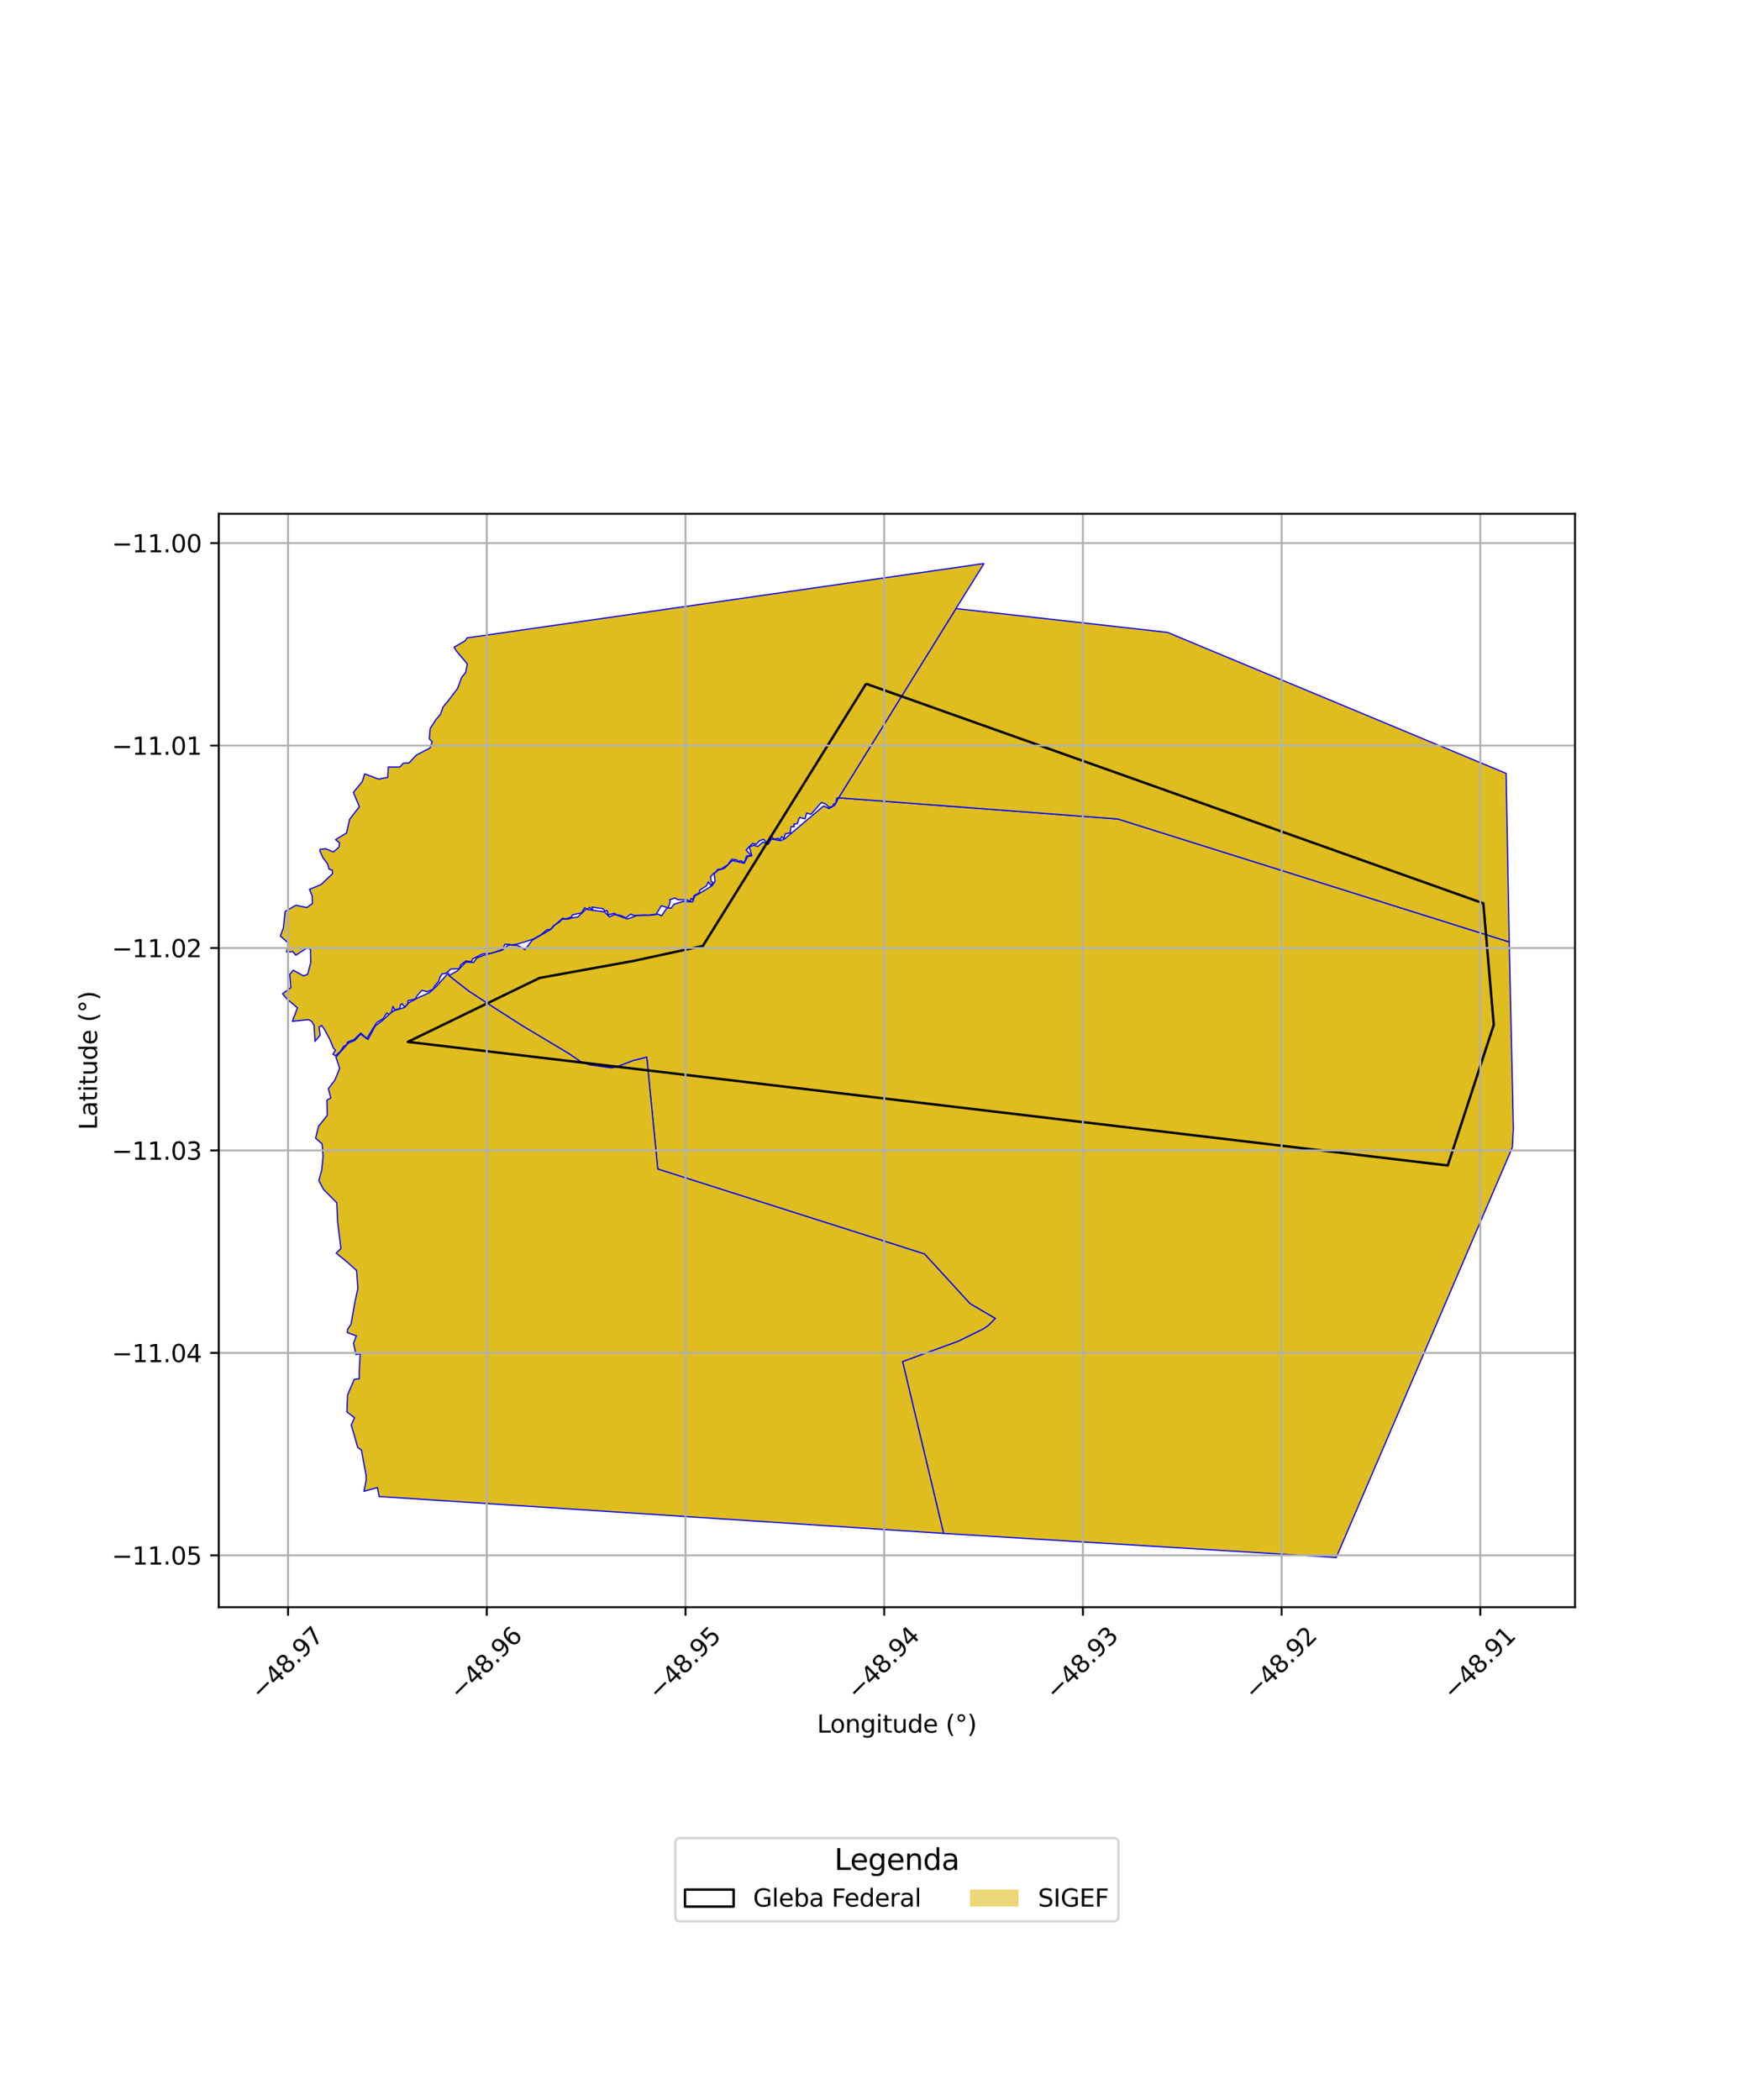 <?xml version="1.0" encoding="utf-8" standalone="no"?>
<!DOCTYPE svg PUBLIC "-//W3C//DTD SVG 1.1//EN"
  "http://www.w3.org/Graphics/SVG/1.1/DTD/svg11.dtd">
<svg xmlns:xlink="http://www.w3.org/1999/xlink" width="720pt" height="864pt" viewBox="0 0 720 864" xmlns="http://www.w3.org/2000/svg" version="1.1">
 <defs>
  <style type="text/css">*{stroke-linejoin: round; stroke-linecap: butt}</style>
 </defs>
 <g id="figure_1">
  <g id="patch_1">
   <path d="M 0 864 
L 720 864 
L 720 0 
L 0 0 
z
" style="fill: #ffffff"/>
  </g>
  <g id="axes_1">
   <g id="patch_2">
    <path d="M 90 661.25 
L 648 661.25 
L 648 211.39 
L 90 211.39 
z
" style="fill: #ffffff"/>
   </g>
   <g id="PatchCollection_1">
    <path d="M 345.027 328.241 
L 459.892 336.957 
L 620.938 387.549 
L 622.636 464.258 
L 622.223 471.986 
L 620.806 475.396 
L 549.762 640.802 
L 388.21 630.888 
L 371.344 560.182 
L 394.363 551.747 
L 404.598 546.698 
L 406.724 545.232 
L 409.462 542.441 
L 399.079 536.35 
L 380.378 515.932 
L 270.625 480.982 
L 266.097 434.977 
L 260.56 436.33 
L 254.337 438.727 
L 251.617 439.364 
L 242.569 438.107 
L 238.892 436.83 
L 234.321 433.656 
L 214.738 421.93 
L 202.361 414.006 
L 192.825 407.759 
L 184.693 401.41 
L 188.145 399.451 
L 191.737 395.786 
L 194.83 395.994 
L 196.195 394.139 
L 198.952 393.051 
L 206.487 390.994 
L 209.242 388.778 
L 212.896 388.947 
L 216.012 390.733 
L 218.989 386.802 
L 226.752 382.302 
L 228.166 380.662 
L 229.795 379.616 
L 231.393 378.158 
L 233.737 378.156 
L 235.379 377.617 
L 237.707 377.309 
L 241.059 374.093 
L 244.334 374.581 
L 248.71 375.146 
L 250.713 377.237 
L 253 376.236 
L 258.105 378.107 
L 262.002 376.698 
L 268.288 376.502 
L 270.679 376.108 
L 272.208 376.798 
L 274.456 373.492 
L 276.128 373.64 
L 277.318 372.025 
L 281.031 370.882 
L 284.932 371.074 
L 285.886 368.642 
L 287.932 367.481 
L 292.906 364.461 
L 294.191 362.624 
L 293.812 359.503 
L 295.386 358.085 
L 298.043 357.241 
L 301.336 354.036 
L 306.191 355.172 
L 307.604 352.437 
L 309.307 352.086 
L 308.296 348.444 
L 310.152 347.75 
L 311.785 348.273 
L 313.915 346.44 
L 316.006 347.405 
L 317.383 345.149 
L 321.127 345.899 
L 322.969 345.043 
L 338.873 331.571 
L 341.039 332.702 
L 343.476 331.298 
L 345.027 328.241 
" clip-path="url(#p681153e391)" style="fill: #e0bd1f; stroke: #0000ff; stroke-width: 0.5"/>
    <path d="M 184.559 400.235 
L 184.693 401.41 
L 192.825 407.759 
L 202.361 414.006 
L 214.738 421.93 
L 234.321 433.656 
L 238.892 436.83 
L 242.569 438.107 
L 251.617 439.364 
L 254.337 438.727 
L 260.56 436.33 
L 266.097 434.977 
L 270.625 480.982 
L 380.378 515.932 
L 399.079 536.35 
L 409.462 542.441 
L 406.724 545.232 
L 404.598 546.698 
L 394.363 551.747 
L 371.344 560.182 
L 388.21 630.888 
L 155.976 615.712 
L 155.295 612.024 
L 149.762 613.554 
L 150.678 608.797 
L 150.596 606.821 
L 148.666 596.548 
L 147.224 595.607 
L 144.516 586.31 
L 145.854 583.284 
L 142.711 580.88 
L 143.008 573.865 
L 145.745 567.517 
L 147.807 567.255 
L 147.837 563.644 
L 148.168 557.013 
L 146.431 557.293 
L 145.438 552.577 
L 146.64 549.639 
L 142.911 548.283 
L 143.013 546.897 
L 144.41 544.855 
L 145.965 536.026 
L 147.237 530.117 
L 146.701 522.699 
L 142.834 519.24 
L 138.301 515.55 
L 140.263 513.717 
L 138.893 502.616 
L 138.544 494.833 
L 133.134 489.387 
L 131.179 485.757 
L 132.41 481.1 
L 132.921 475.799 
L 132.557 470.656 
L 129.837 468.282 
L 131.077 463.34 
L 134.654 458.912 
L 134.522 452.642 
L 136.123 451.742 
L 135.094 447.92 
L 137.803 444.352 
L 139.756 439.521 
L 138.205 434.968 
L 139.516 433.42 
L 143.422 429.07 
L 146.065 427.985 
L 148.375 425.47 
L 151.377 427.703 
L 154.389 422.09 
L 157.261 419.961 
L 160.52 416.944 
L 162.005 415.889 
L 166.482 414.476 
L 168.317 412.486 
L 171.771 410.623 
L 176.717 408.395 
L 179.612 405.774 
L 184.559 400.235 
" clip-path="url(#p681153e391)" style="fill: #e0bd1f; stroke: #0000ff; stroke-width: 0.5"/>
    <path d="M 393.307 250.385 
L 480.333 260.183 
L 619.666 318.209 
L 620.938 387.549 
L 459.892 336.957 
L 345.027 328.241 
L 393.307 250.385 
" clip-path="url(#p681153e391)" style="fill: #e0bd1f; stroke: #0000ff; stroke-width: 0.5"/>
    <path d="M 404.859 231.838 
L 393.307 250.385 
L 345.027 328.241 
L 344.31 328.336 
L 343.837 330.379 
L 342.929 330.791 
L 342.563 331.772 
L 341.092 332.142 
L 339.804 330.86 
L 337.976 330.148 
L 336.286 332.04 
L 333.688 335.006 
L 331.887 334.502 
L 331.236 336.869 
L 328.917 336.355 
L 328.022 338.831 
L 326.616 339.064 
L 326.791 340.106 
L 325.426 340.143 
L 325.163 342.628 
L 323.108 343.065 
L 322.492 344.967 
L 321.579 344.189 
L 320.975 345.51 
L 320.128 344.95 
L 318.507 345.226 
L 317.36 344.268 
L 316.397 345.793 
L 315.513 346.882 
L 314.155 345.256 
L 312.389 345.985 
L 311.099 347.37 
L 309.57 347.049 
L 306.968 349.684 
L 308.946 351.924 
L 307.136 352.252 
L 306.252 354.952 
L 304.76 354.126 
L 303.729 354.455 
L 303.164 353.796 
L 301.034 353.504 
L 299.473 355.771 
L 297.732 356.843 
L 296.821 357.539 
L 295.211 357.706 
L 294.602 358.68 
L 293.687 359.235 
L 292.34 360.743 
L 292.631 362.717 
L 293.444 363.108 
L 292.456 364.281 
L 291.464 362.833 
L 290.642 364.461 
L 287.971 366.199 
L 287.596 367.404 
L 285.545 368.471 
L 285.059 370.128 
L 284.269 369.658 
L 284.092 370.838 
L 282.58 370.232 
L 278.919 370.148 
L 277.62 369.461 
L 275.505 370.204 
L 275.764 371.011 
L 274.901 373.473 
L 272.06 372.668 
L 270.4 375.449 
L 269.853 376.162 
L 268.797 376.268 
L 267.187 376.502 
L 265.561 376.495 
L 264.343 376.49 
L 260.932 376.691 
L 259.458 376.104 
L 257.533 377.659 
L 255.246 376.585 
L 253.967 376.492 
L 252.825 375.759 
L 250.211 376.393 
L 249.843 374.697 
L 248.744 374.76 
L 248.192 373.88 
L 246.055 373.57 
L 243.618 373.175 
L 243.904 374.433 
L 242.562 373.357 
L 241.652 374.1 
L 240.55 373.469 
L 239.267 375.592 
L 237.58 375.939 
L 235.522 376.421 
L 235.161 377.261 
L 232.649 378.059 
L 231.5 377.739 
L 229.057 379.933 
L 227.63 380.972 
L 226.545 382.337 
L 225.019 382.552 
L 222.491 384.623 
L 219.339 386.395 
L 216.275 387.38 
L 213.146 388.352 
L 210.693 388.769 
L 209.34 388.484 
L 207.7 388.528 
L 206.78 390.55 
L 203.344 391.804 
L 201.441 392.292 
L 198.696 392.399 
L 194.408 394.541 
L 194.015 395.656 
L 191.572 395.404 
L 189.559 396.987 
L 188.951 398.569 
L 185.456 398.704 
L 183.48 400.473 
L 181.977 400.601 
L 181.134 401.822 
L 180.48 403.74 
L 178.709 405.82 
L 178.295 406.896 
L 175.863 408.034 
L 173.583 407.433 
L 171.525 409.793 
L 170.794 411.086 
L 169.236 411.38 
L 167.903 411.66 
L 167.649 413.161 
L 166.475 414.344 
L 165.398 412.923 
L 164.799 413.36 
L 164.413 415.008 
L 162.491 415.403 
L 162.285 415.288 
L 161.687 414.05 
L 161.067 416.44 
L 160.002 417.361 
L 159.119 416.759 
L 157.652 419.073 
L 154.999 420.702 
L 153.087 423.716 
L 150.937 427.293 
L 148.441 425.035 
L 145.643 427.733 
L 142.947 428.765 
L 142.536 429.982 
L 141.437 430.444 
L 139.899 432.73 
L 138.046 434.375 
L 136.975 433.73 
L 138.01 432.096 
L 137.086 431.069 
L 135.809 427.839 
L 133.434 423.439 
L 132.33 421.9 
L 131.233 422.578 
L 131.744 425.831 
L 129.621 428.439 
L 129.219 421.923 
L 128.295 420.239 
L 126.925 419.503 
L 120.299 420.193 
L 121.645 416.579 
L 122.392 414.668 
L 118.134 411.063 
L 116.231 408.863 
L 119.658 406.362 
L 119.195 400.892 
L 120.648 399.185 
L 124.856 401.485 
L 126.58 400.862 
L 127.834 396.059 
L 127.75 390.673 
L 126.476 389.902 
L 121.711 392.998 
L 120.467 391.501 
L 117.887 391.716 
L 118.609 388.003 
L 115.364 385.111 
L 116.59 381.761 
L 117.314 375.009 
L 121.736 372.444 
L 126.199 373.411 
L 128.551 371.754 
L 128.431 368.645 
L 127.33 365.898 
L 132.135 363.922 
L 136.825 359.457 
L 136.672 357.944 
L 135.398 357.641 
L 134.742 355.38 
L 132.778 352.715 
L 131.626 350.163 
L 131.649 349.448 
L 134.031 349.208 
L 137.161 350.515 
L 139.475 348.544 
L 139.702 346.76 
L 138.067 345.455 
L 142.577 342.697 
L 143.833 337.089 
L 147.857 331.925 
L 145.395 326.006 
L 149.04 321.571 
L 150.042 318.39 
L 155.708 320.534 
L 159.528 319.84 
L 159.75 315.579 
L 164.556 315.539 
L 165.943 314.001 
L 168.198 313.952 
L 171.289 310.69 
L 176.953 307.712 
L 177.796 305.156 
L 176.603 303.966 
L 177.003 299.707 
L 179.383 296.019 
L 181.234 293.874 
L 182.251 290.927 
L 184.727 287.903 
L 188.267 283.231 
L 189.934 278.711 
L 191.592 276.642 
L 192.26 273.137 
L 187.781 267.85 
L 186.807 266.279 
L 191.27 263.73 
L 192.178 262.443 
L 404.859 231.838 
" clip-path="url(#p681153e391)" style="fill: #e0bd1f; stroke: #0000ff; stroke-width: 0.5"/>
   </g>
   <g id="PatchCollection_2">
    <path d="M 356.328 281.314 
L 610.276 371.646 
L 614.58 421.635 
L 595.642 479.518 
L 167.804 428.652 
L 222.037 402.341 
L 260.775 395.325 
L 289.183 389.186 
L 356.328 281.314 
" clip-path="url(#p681153e391)" style="fill: none; stroke: #000000"/>
   </g>
   <g id="matplotlib.axis_1">
    <g id="xtick_1">
     <g id="line2d_1">
      <path d="M 118.514 661.25 
L 118.514 211.39 
" clip-path="url(#p681153e391)" style="fill: none; stroke: #b0b0b0; stroke-width: 0.8; stroke-linecap: square"/>
     </g>
     <g id="line2d_2">
      <defs>
       <path id="mc4811046e8" d="M 0 0 
L 0 3.5 
" style="stroke: #000000; stroke-width: 0.8"/>
      </defs>
      <g>
       <use xlink:href="#mc4811046e8" x="118.514" y="661.25" style="stroke: #000000; stroke-width: 0.8"/>
      </g>
     </g>
     <g id="text_1">
      <!-- −48.97 -->
      <g transform="translate(107.38 699.791) rotate(-45) scale(0.1 -0.1)">
       <defs>
        <path id="DejaVuSans-2212" d="M 678 2272 
L 4684 2272 
L 4684 1741 
L 678 1741 
L 678 2272 
z
" transform="scale(0.016)"/>
        <path id="DejaVuSans-34" d="M 2419 4116 
L 825 1625 
L 2419 1625 
L 2419 4116 
z
M 2253 4666 
L 3047 4666 
L 3047 1625 
L 3713 1625 
L 3713 1100 
L 3047 1100 
L 3047 0 
L 2419 0 
L 2419 1100 
L 313 1100 
L 313 1709 
L 2253 4666 
z
" transform="scale(0.016)"/>
        <path id="DejaVuSans-38" d="M 2034 2216 
Q 1584 2216 1326 1975 
Q 1069 1734 1069 1313 
Q 1069 891 1326 650 
Q 1584 409 2034 409 
Q 2484 409 2743 651 
Q 3003 894 3003 1313 
Q 3003 1734 2745 1975 
Q 2488 2216 2034 2216 
z
M 1403 2484 
Q 997 2584 770 2862 
Q 544 3141 544 3541 
Q 544 4100 942 4425 
Q 1341 4750 2034 4750 
Q 2731 4750 3128 4425 
Q 3525 4100 3525 3541 
Q 3525 3141 3298 2862 
Q 3072 2584 2669 2484 
Q 3125 2378 3379 2068 
Q 3634 1759 3634 1313 
Q 3634 634 3220 271 
Q 2806 -91 2034 -91 
Q 1263 -91 848 271 
Q 434 634 434 1313 
Q 434 1759 690 2068 
Q 947 2378 1403 2484 
z
M 1172 3481 
Q 1172 3119 1398 2916 
Q 1625 2713 2034 2713 
Q 2441 2713 2670 2916 
Q 2900 3119 2900 3481 
Q 2900 3844 2670 4047 
Q 2441 4250 2034 4250 
Q 1625 4250 1398 4047 
Q 1172 3844 1172 3481 
z
" transform="scale(0.016)"/>
        <path id="DejaVuSans-2e" d="M 684 794 
L 1344 794 
L 1344 0 
L 684 0 
L 684 794 
z
" transform="scale(0.016)"/>
        <path id="DejaVuSans-39" d="M 703 97 
L 703 672 
Q 941 559 1184 500 
Q 1428 441 1663 441 
Q 2288 441 2617 861 
Q 2947 1281 2994 2138 
Q 2813 1869 2534 1725 
Q 2256 1581 1919 1581 
Q 1219 1581 811 2004 
Q 403 2428 403 3163 
Q 403 3881 828 4315 
Q 1253 4750 1959 4750 
Q 2769 4750 3195 4129 
Q 3622 3509 3622 2328 
Q 3622 1225 3098 567 
Q 2575 -91 1691 -91 
Q 1453 -91 1209 -44 
Q 966 3 703 97 
z
M 1959 2075 
Q 2384 2075 2632 2365 
Q 2881 2656 2881 3163 
Q 2881 3666 2632 3958 
Q 2384 4250 1959 4250 
Q 1534 4250 1286 3958 
Q 1038 3666 1038 3163 
Q 1038 2656 1286 2365 
Q 1534 2075 1959 2075 
z
" transform="scale(0.016)"/>
        <path id="DejaVuSans-37" d="M 525 4666 
L 3525 4666 
L 3525 4397 
L 1831 0 
L 1172 0 
L 2766 4134 
L 525 4134 
L 525 4666 
z
" transform="scale(0.016)"/>
       </defs>
       <use xlink:href="#DejaVuSans-2212"/>
       <use xlink:href="#DejaVuSans-34" transform="translate(83.789 0)"/>
       <use xlink:href="#DejaVuSans-38" transform="translate(147.412 0)"/>
       <use xlink:href="#DejaVuSans-2e" transform="translate(211.035 0)"/>
       <use xlink:href="#DejaVuSans-39" transform="translate(242.822 0)"/>
       <use xlink:href="#DejaVuSans-37" transform="translate(306.445 0)"/>
      </g>
     </g>
    </g>
    <g id="xtick_2">
     <g id="line2d_3">
      <path d="M 200.269 661.25 
L 200.269 211.39 
" clip-path="url(#p681153e391)" style="fill: none; stroke: #b0b0b0; stroke-width: 0.8; stroke-linecap: square"/>
     </g>
     <g id="line2d_4">
      <g>
       <use xlink:href="#mc4811046e8" x="200.269" y="661.25" style="stroke: #000000; stroke-width: 0.8"/>
      </g>
     </g>
     <g id="text_2">
      <!-- −48.96 -->
      <g transform="translate(189.136 699.791) rotate(-45) scale(0.1 -0.1)">
       <defs>
        <path id="DejaVuSans-36" d="M 2113 2584 
Q 1688 2584 1439 2293 
Q 1191 2003 1191 1497 
Q 1191 994 1439 701 
Q 1688 409 2113 409 
Q 2538 409 2786 701 
Q 3034 994 3034 1497 
Q 3034 2003 2786 2293 
Q 2538 2584 2113 2584 
z
M 3366 4563 
L 3366 3988 
Q 3128 4100 2886 4159 
Q 2644 4219 2406 4219 
Q 1781 4219 1451 3797 
Q 1122 3375 1075 2522 
Q 1259 2794 1537 2939 
Q 1816 3084 2150 3084 
Q 2853 3084 3261 2657 
Q 3669 2231 3669 1497 
Q 3669 778 3244 343 
Q 2819 -91 2113 -91 
Q 1303 -91 875 529 
Q 447 1150 447 2328 
Q 447 3434 972 4092 
Q 1497 4750 2381 4750 
Q 2619 4750 2861 4703 
Q 3103 4656 3366 4563 
z
" transform="scale(0.016)"/>
       </defs>
       <use xlink:href="#DejaVuSans-2212"/>
       <use xlink:href="#DejaVuSans-34" transform="translate(83.789 0)"/>
       <use xlink:href="#DejaVuSans-38" transform="translate(147.412 0)"/>
       <use xlink:href="#DejaVuSans-2e" transform="translate(211.035 0)"/>
       <use xlink:href="#DejaVuSans-39" transform="translate(242.822 0)"/>
       <use xlink:href="#DejaVuSans-36" transform="translate(306.445 0)"/>
      </g>
     </g>
    </g>
    <g id="xtick_3">
     <g id="line2d_5">
      <path d="M 282.025 661.25 
L 282.025 211.39 
" clip-path="url(#p681153e391)" style="fill: none; stroke: #b0b0b0; stroke-width: 0.8; stroke-linecap: square"/>
     </g>
     <g id="line2d_6">
      <g>
       <use xlink:href="#mc4811046e8" x="282.025" y="661.25" style="stroke: #000000; stroke-width: 0.8"/>
      </g>
     </g>
     <g id="text_3">
      <!-- −48.95 -->
      <g transform="translate(270.892 699.791) rotate(-45) scale(0.1 -0.1)">
       <defs>
        <path id="DejaVuSans-35" d="M 691 4666 
L 3169 4666 
L 3169 4134 
L 1269 4134 
L 1269 2991 
Q 1406 3038 1543 3061 
Q 1681 3084 1819 3084 
Q 2600 3084 3056 2656 
Q 3513 2228 3513 1497 
Q 3513 744 3044 326 
Q 2575 -91 1722 -91 
Q 1428 -91 1123 -41 
Q 819 9 494 109 
L 494 744 
Q 775 591 1075 516 
Q 1375 441 1709 441 
Q 2250 441 2565 725 
Q 2881 1009 2881 1497 
Q 2881 1984 2565 2268 
Q 2250 2553 1709 2553 
Q 1456 2553 1204 2497 
Q 953 2441 691 2322 
L 691 4666 
z
" transform="scale(0.016)"/>
       </defs>
       <use xlink:href="#DejaVuSans-2212"/>
       <use xlink:href="#DejaVuSans-34" transform="translate(83.789 0)"/>
       <use xlink:href="#DejaVuSans-38" transform="translate(147.412 0)"/>
       <use xlink:href="#DejaVuSans-2e" transform="translate(211.035 0)"/>
       <use xlink:href="#DejaVuSans-39" transform="translate(242.822 0)"/>
       <use xlink:href="#DejaVuSans-35" transform="translate(306.445 0)"/>
      </g>
     </g>
    </g>
    <g id="xtick_4">
     <g id="line2d_7">
      <path d="M 363.781 661.25 
L 363.781 211.39 
" clip-path="url(#p681153e391)" style="fill: none; stroke: #b0b0b0; stroke-width: 0.8; stroke-linecap: square"/>
     </g>
     <g id="line2d_8">
      <g>
       <use xlink:href="#mc4811046e8" x="363.781" y="661.25" style="stroke: #000000; stroke-width: 0.8"/>
      </g>
     </g>
     <g id="text_4">
      <!-- −48.94 -->
      <g transform="translate(352.648 699.791) rotate(-45) scale(0.1 -0.1)">
       <use xlink:href="#DejaVuSans-2212"/>
       <use xlink:href="#DejaVuSans-34" transform="translate(83.789 0)"/>
       <use xlink:href="#DejaVuSans-38" transform="translate(147.412 0)"/>
       <use xlink:href="#DejaVuSans-2e" transform="translate(211.035 0)"/>
       <use xlink:href="#DejaVuSans-39" transform="translate(242.822 0)"/>
       <use xlink:href="#DejaVuSans-34" transform="translate(306.445 0)"/>
      </g>
     </g>
    </g>
    <g id="xtick_5">
     <g id="line2d_9">
      <path d="M 445.537 661.25 
L 445.537 211.39 
" clip-path="url(#p681153e391)" style="fill: none; stroke: #b0b0b0; stroke-width: 0.8; stroke-linecap: square"/>
     </g>
     <g id="line2d_10">
      <g>
       <use xlink:href="#mc4811046e8" x="445.537" y="661.25" style="stroke: #000000; stroke-width: 0.8"/>
      </g>
     </g>
     <g id="text_5">
      <!-- −48.93 -->
      <g transform="translate(434.404 699.791) rotate(-45) scale(0.1 -0.1)">
       <defs>
        <path id="DejaVuSans-33" d="M 2597 2516 
Q 3050 2419 3304 2112 
Q 3559 1806 3559 1356 
Q 3559 666 3084 287 
Q 2609 -91 1734 -91 
Q 1441 -91 1130 -33 
Q 819 25 488 141 
L 488 750 
Q 750 597 1062 519 
Q 1375 441 1716 441 
Q 2309 441 2620 675 
Q 2931 909 2931 1356 
Q 2931 1769 2642 2001 
Q 2353 2234 1838 2234 
L 1294 2234 
L 1294 2753 
L 1863 2753 
Q 2328 2753 2575 2939 
Q 2822 3125 2822 3475 
Q 2822 3834 2567 4026 
Q 2313 4219 1838 4219 
Q 1578 4219 1281 4162 
Q 984 4106 628 3988 
L 628 4550 
Q 988 4650 1302 4700 
Q 1616 4750 1894 4750 
Q 2613 4750 3031 4423 
Q 3450 4097 3450 3541 
Q 3450 3153 3228 2886 
Q 3006 2619 2597 2516 
z
" transform="scale(0.016)"/>
       </defs>
       <use xlink:href="#DejaVuSans-2212"/>
       <use xlink:href="#DejaVuSans-34" transform="translate(83.789 0)"/>
       <use xlink:href="#DejaVuSans-38" transform="translate(147.412 0)"/>
       <use xlink:href="#DejaVuSans-2e" transform="translate(211.035 0)"/>
       <use xlink:href="#DejaVuSans-39" transform="translate(242.822 0)"/>
       <use xlink:href="#DejaVuSans-33" transform="translate(306.445 0)"/>
      </g>
     </g>
    </g>
    <g id="xtick_6">
     <g id="line2d_11">
      <path d="M 527.293 661.25 
L 527.293 211.39 
" clip-path="url(#p681153e391)" style="fill: none; stroke: #b0b0b0; stroke-width: 0.8; stroke-linecap: square"/>
     </g>
     <g id="line2d_12">
      <g>
       <use xlink:href="#mc4811046e8" x="527.293" y="661.25" style="stroke: #000000; stroke-width: 0.8"/>
      </g>
     </g>
     <g id="text_6">
      <!-- −48.92 -->
      <g transform="translate(516.16 699.791) rotate(-45) scale(0.1 -0.1)">
       <defs>
        <path id="DejaVuSans-32" d="M 1228 531 
L 3431 531 
L 3431 0 
L 469 0 
L 469 531 
Q 828 903 1448 1529 
Q 2069 2156 2228 2338 
Q 2531 2678 2651 2914 
Q 2772 3150 2772 3378 
Q 2772 3750 2511 3984 
Q 2250 4219 1831 4219 
Q 1534 4219 1204 4116 
Q 875 4013 500 3803 
L 500 4441 
Q 881 4594 1212 4672 
Q 1544 4750 1819 4750 
Q 2544 4750 2975 4387 
Q 3406 4025 3406 3419 
Q 3406 3131 3298 2873 
Q 3191 2616 2906 2266 
Q 2828 2175 2409 1742 
Q 1991 1309 1228 531 
z
" transform="scale(0.016)"/>
       </defs>
       <use xlink:href="#DejaVuSans-2212"/>
       <use xlink:href="#DejaVuSans-34" transform="translate(83.789 0)"/>
       <use xlink:href="#DejaVuSans-38" transform="translate(147.412 0)"/>
       <use xlink:href="#DejaVuSans-2e" transform="translate(211.035 0)"/>
       <use xlink:href="#DejaVuSans-39" transform="translate(242.822 0)"/>
       <use xlink:href="#DejaVuSans-32" transform="translate(306.445 0)"/>
      </g>
     </g>
    </g>
    <g id="xtick_7">
     <g id="line2d_13">
      <path d="M 609.049 661.25 
L 609.049 211.39 
" clip-path="url(#p681153e391)" style="fill: none; stroke: #b0b0b0; stroke-width: 0.8; stroke-linecap: square"/>
     </g>
     <g id="line2d_14">
      <g>
       <use xlink:href="#mc4811046e8" x="609.049" y="661.25" style="stroke: #000000; stroke-width: 0.8"/>
      </g>
     </g>
     <g id="text_7">
      <!-- −48.91 -->
      <g transform="translate(597.916 699.791) rotate(-45) scale(0.1 -0.1)">
       <defs>
        <path id="DejaVuSans-31" d="M 794 531 
L 1825 531 
L 1825 4091 
L 703 3866 
L 703 4441 
L 1819 4666 
L 2450 4666 
L 2450 531 
L 3481 531 
L 3481 0 
L 794 0 
L 794 531 
z
" transform="scale(0.016)"/>
       </defs>
       <use xlink:href="#DejaVuSans-2212"/>
       <use xlink:href="#DejaVuSans-34" transform="translate(83.789 0)"/>
       <use xlink:href="#DejaVuSans-38" transform="translate(147.412 0)"/>
       <use xlink:href="#DejaVuSans-2e" transform="translate(211.035 0)"/>
       <use xlink:href="#DejaVuSans-39" transform="translate(242.822 0)"/>
       <use xlink:href="#DejaVuSans-31" transform="translate(306.445 0)"/>
      </g>
     </g>
    </g>
    <g id="text_8">
     <!-- Longitude (°) -->
     <g transform="translate(336.14 712.86) scale(0.1 -0.1)">
      <defs>
       <path id="DejaVuSans-4c" d="M 628 4666 
L 1259 4666 
L 1259 531 
L 3531 531 
L 3531 0 
L 628 0 
L 628 4666 
z
" transform="scale(0.016)"/>
       <path id="DejaVuSans-6f" d="M 1959 3097 
Q 1497 3097 1228 2736 
Q 959 2375 959 1747 
Q 959 1119 1226 758 
Q 1494 397 1959 397 
Q 2419 397 2687 759 
Q 2956 1122 2956 1747 
Q 2956 2369 2687 2733 
Q 2419 3097 1959 3097 
z
M 1959 3584 
Q 2709 3584 3137 3096 
Q 3566 2609 3566 1747 
Q 3566 888 3137 398 
Q 2709 -91 1959 -91 
Q 1206 -91 779 398 
Q 353 888 353 1747 
Q 353 2609 779 3096 
Q 1206 3584 1959 3584 
z
" transform="scale(0.016)"/>
       <path id="DejaVuSans-6e" d="M 3513 2113 
L 3513 0 
L 2938 0 
L 2938 2094 
Q 2938 2591 2744 2837 
Q 2550 3084 2163 3084 
Q 1697 3084 1428 2787 
Q 1159 2491 1159 1978 
L 1159 0 
L 581 0 
L 581 3500 
L 1159 3500 
L 1159 2956 
Q 1366 3272 1645 3428 
Q 1925 3584 2291 3584 
Q 2894 3584 3203 3211 
Q 3513 2838 3513 2113 
z
" transform="scale(0.016)"/>
       <path id="DejaVuSans-67" d="M 2906 1791 
Q 2906 2416 2648 2759 
Q 2391 3103 1925 3103 
Q 1463 3103 1205 2759 
Q 947 2416 947 1791 
Q 947 1169 1205 825 
Q 1463 481 1925 481 
Q 2391 481 2648 825 
Q 2906 1169 2906 1791 
z
M 3481 434 
Q 3481 -459 3084 -895 
Q 2688 -1331 1869 -1331 
Q 1566 -1331 1297 -1286 
Q 1028 -1241 775 -1147 
L 775 -588 
Q 1028 -725 1275 -790 
Q 1522 -856 1778 -856 
Q 2344 -856 2625 -561 
Q 2906 -266 2906 331 
L 2906 616 
Q 2728 306 2450 153 
Q 2172 0 1784 0 
Q 1141 0 747 490 
Q 353 981 353 1791 
Q 353 2603 747 3093 
Q 1141 3584 1784 3584 
Q 2172 3584 2450 3431 
Q 2728 3278 2906 2969 
L 2906 3500 
L 3481 3500 
L 3481 434 
z
" transform="scale(0.016)"/>
       <path id="DejaVuSans-69" d="M 603 3500 
L 1178 3500 
L 1178 0 
L 603 0 
L 603 3500 
z
M 603 4863 
L 1178 4863 
L 1178 4134 
L 603 4134 
L 603 4863 
z
" transform="scale(0.016)"/>
       <path id="DejaVuSans-74" d="M 1172 4494 
L 1172 3500 
L 2356 3500 
L 2356 3053 
L 1172 3053 
L 1172 1153 
Q 1172 725 1289 603 
Q 1406 481 1766 481 
L 2356 481 
L 2356 0 
L 1766 0 
Q 1100 0 847 248 
Q 594 497 594 1153 
L 594 3053 
L 172 3053 
L 172 3500 
L 594 3500 
L 594 4494 
L 1172 4494 
z
" transform="scale(0.016)"/>
       <path id="DejaVuSans-75" d="M 544 1381 
L 544 3500 
L 1119 3500 
L 1119 1403 
Q 1119 906 1312 657 
Q 1506 409 1894 409 
Q 2359 409 2629 706 
Q 2900 1003 2900 1516 
L 2900 3500 
L 3475 3500 
L 3475 0 
L 2900 0 
L 2900 538 
Q 2691 219 2414 64 
Q 2138 -91 1772 -91 
Q 1169 -91 856 284 
Q 544 659 544 1381 
z
M 1991 3584 
L 1991 3584 
z
" transform="scale(0.016)"/>
       <path id="DejaVuSans-64" d="M 2906 2969 
L 2906 4863 
L 3481 4863 
L 3481 0 
L 2906 0 
L 2906 525 
Q 2725 213 2448 61 
Q 2172 -91 1784 -91 
Q 1150 -91 751 415 
Q 353 922 353 1747 
Q 353 2572 751 3078 
Q 1150 3584 1784 3584 
Q 2172 3584 2448 3432 
Q 2725 3281 2906 2969 
z
M 947 1747 
Q 947 1113 1208 752 
Q 1469 391 1925 391 
Q 2381 391 2643 752 
Q 2906 1113 2906 1747 
Q 2906 2381 2643 2742 
Q 2381 3103 1925 3103 
Q 1469 3103 1208 2742 
Q 947 2381 947 1747 
z
" transform="scale(0.016)"/>
       <path id="DejaVuSans-65" d="M 3597 1894 
L 3597 1613 
L 953 1613 
Q 991 1019 1311 708 
Q 1631 397 2203 397 
Q 2534 397 2845 478 
Q 3156 559 3463 722 
L 3463 178 
Q 3153 47 2828 -22 
Q 2503 -91 2169 -91 
Q 1331 -91 842 396 
Q 353 884 353 1716 
Q 353 2575 817 3079 
Q 1281 3584 2069 3584 
Q 2775 3584 3186 3129 
Q 3597 2675 3597 1894 
z
M 3022 2063 
Q 3016 2534 2758 2815 
Q 2500 3097 2075 3097 
Q 1594 3097 1305 2825 
Q 1016 2553 972 2059 
L 3022 2063 
z
" transform="scale(0.016)"/>
       <path id="DejaVuSans-20" transform="scale(0.016)"/>
       <path id="DejaVuSans-28" d="M 1984 4856 
Q 1566 4138 1362 3434 
Q 1159 2731 1159 2009 
Q 1159 1288 1364 580 
Q 1569 -128 1984 -844 
L 1484 -844 
Q 1016 -109 783 600 
Q 550 1309 550 2009 
Q 550 2706 781 3412 
Q 1013 4119 1484 4856 
L 1984 4856 
z
" transform="scale(0.016)"/>
       <path id="DejaVuSans-b0" d="M 1600 4347 
Q 1350 4347 1178 4173 
Q 1006 4000 1006 3750 
Q 1006 3503 1178 3333 
Q 1350 3163 1600 3163 
Q 1850 3163 2022 3333 
Q 2194 3503 2194 3750 
Q 2194 3997 2020 4172 
Q 1847 4347 1600 4347 
z
M 1600 4750 
Q 1800 4750 1984 4673 
Q 2169 4597 2303 4453 
Q 2447 4313 2519 4134 
Q 2591 3956 2591 3750 
Q 2591 3338 2302 3052 
Q 2013 2766 1594 2766 
Q 1172 2766 890 3047 
Q 609 3328 609 3750 
Q 609 4169 896 4459 
Q 1184 4750 1600 4750 
z
" transform="scale(0.016)"/>
       <path id="DejaVuSans-29" d="M 513 4856 
L 1013 4856 
Q 1481 4119 1714 3412 
Q 1947 2706 1947 2009 
Q 1947 1309 1714 600 
Q 1481 -109 1013 -844 
L 513 -844 
Q 928 -128 1133 580 
Q 1338 1288 1338 2009 
Q 1338 2731 1133 3434 
Q 928 4138 513 4856 
z
" transform="scale(0.016)"/>
      </defs>
      <use xlink:href="#DejaVuSans-4c"/>
      <use xlink:href="#DejaVuSans-6f" transform="translate(53.963 0)"/>
      <use xlink:href="#DejaVuSans-6e" transform="translate(115.145 0)"/>
      <use xlink:href="#DejaVuSans-67" transform="translate(178.523 0)"/>
      <use xlink:href="#DejaVuSans-69" transform="translate(242 0)"/>
      <use xlink:href="#DejaVuSans-74" transform="translate(269.783 0)"/>
      <use xlink:href="#DejaVuSans-75" transform="translate(308.992 0)"/>
      <use xlink:href="#DejaVuSans-64" transform="translate(372.371 0)"/>
      <use xlink:href="#DejaVuSans-65" transform="translate(435.848 0)"/>
      <use xlink:href="#DejaVuSans-20" transform="translate(497.371 0)"/>
      <use xlink:href="#DejaVuSans-28" transform="translate(529.158 0)"/>
      <use xlink:href="#DejaVuSans-b0" transform="translate(568.172 0)"/>
      <use xlink:href="#DejaVuSans-29" transform="translate(618.172 0)"/>
     </g>
    </g>
   </g>
   <g id="matplotlib.axis_2">
    <g id="ytick_1">
     <g id="line2d_15">
      <path d="M 90 639.913 
L 648 639.913 
" clip-path="url(#p681153e391)" style="fill: none; stroke: #b0b0b0; stroke-width: 0.8; stroke-linecap: square"/>
     </g>
     <g id="line2d_16">
      <defs>
       <path id="m2ab44fe6b8" d="M 0 0 
L -3.5 0 
" style="stroke: #000000; stroke-width: 0.8"/>
      </defs>
      <g>
       <use xlink:href="#m2ab44fe6b8" x="90" y="639.913" style="stroke: #000000; stroke-width: 0.8"/>
      </g>
     </g>
     <g id="text_9">
      <!-- −11.05 -->
      <g transform="translate(45.992 643.712) scale(0.1 -0.1)">
       <defs>
        <path id="DejaVuSans-30" d="M 2034 4250 
Q 1547 4250 1301 3770 
Q 1056 3291 1056 2328 
Q 1056 1369 1301 889 
Q 1547 409 2034 409 
Q 2525 409 2770 889 
Q 3016 1369 3016 2328 
Q 3016 3291 2770 3770 
Q 2525 4250 2034 4250 
z
M 2034 4750 
Q 2819 4750 3233 4129 
Q 3647 3509 3647 2328 
Q 3647 1150 3233 529 
Q 2819 -91 2034 -91 
Q 1250 -91 836 529 
Q 422 1150 422 2328 
Q 422 3509 836 4129 
Q 1250 4750 2034 4750 
z
" transform="scale(0.016)"/>
       </defs>
       <use xlink:href="#DejaVuSans-2212"/>
       <use xlink:href="#DejaVuSans-31" transform="translate(83.789 0)"/>
       <use xlink:href="#DejaVuSans-31" transform="translate(147.412 0)"/>
       <use xlink:href="#DejaVuSans-2e" transform="translate(211.035 0)"/>
       <use xlink:href="#DejaVuSans-30" transform="translate(242.822 0)"/>
       <use xlink:href="#DejaVuSans-35" transform="translate(306.445 0)"/>
      </g>
     </g>
    </g>
    <g id="ytick_2">
     <g id="line2d_17">
      <path d="M 90 556.622 
L 648 556.622 
" clip-path="url(#p681153e391)" style="fill: none; stroke: #b0b0b0; stroke-width: 0.8; stroke-linecap: square"/>
     </g>
     <g id="line2d_18">
      <g>
       <use xlink:href="#m2ab44fe6b8" x="90" y="556.622" style="stroke: #000000; stroke-width: 0.8"/>
      </g>
     </g>
     <g id="text_10">
      <!-- −11.04 -->
      <g transform="translate(45.992 560.421) scale(0.1 -0.1)">
       <use xlink:href="#DejaVuSans-2212"/>
       <use xlink:href="#DejaVuSans-31" transform="translate(83.789 0)"/>
       <use xlink:href="#DejaVuSans-31" transform="translate(147.412 0)"/>
       <use xlink:href="#DejaVuSans-2e" transform="translate(211.035 0)"/>
       <use xlink:href="#DejaVuSans-30" transform="translate(242.822 0)"/>
       <use xlink:href="#DejaVuSans-34" transform="translate(306.445 0)"/>
      </g>
     </g>
    </g>
    <g id="ytick_3">
     <g id="line2d_19">
      <path d="M 90 473.33 
L 648 473.33 
" clip-path="url(#p681153e391)" style="fill: none; stroke: #b0b0b0; stroke-width: 0.8; stroke-linecap: square"/>
     </g>
     <g id="line2d_20">
      <g>
       <use xlink:href="#m2ab44fe6b8" x="90" y="473.33" style="stroke: #000000; stroke-width: 0.8"/>
      </g>
     </g>
     <g id="text_11">
      <!-- −11.03 -->
      <g transform="translate(45.992 477.13) scale(0.1 -0.1)">
       <use xlink:href="#DejaVuSans-2212"/>
       <use xlink:href="#DejaVuSans-31" transform="translate(83.789 0)"/>
       <use xlink:href="#DejaVuSans-31" transform="translate(147.412 0)"/>
       <use xlink:href="#DejaVuSans-2e" transform="translate(211.035 0)"/>
       <use xlink:href="#DejaVuSans-30" transform="translate(242.822 0)"/>
       <use xlink:href="#DejaVuSans-33" transform="translate(306.445 0)"/>
      </g>
     </g>
    </g>
    <g id="ytick_4">
     <g id="line2d_21">
      <path d="M 90 390.039 
L 648 390.039 
" clip-path="url(#p681153e391)" style="fill: none; stroke: #b0b0b0; stroke-width: 0.8; stroke-linecap: square"/>
     </g>
     <g id="line2d_22">
      <g>
       <use xlink:href="#m2ab44fe6b8" x="90" y="390.039" style="stroke: #000000; stroke-width: 0.8"/>
      </g>
     </g>
     <g id="text_12">
      <!-- −11.02 -->
      <g transform="translate(45.992 393.838) scale(0.1 -0.1)">
       <use xlink:href="#DejaVuSans-2212"/>
       <use xlink:href="#DejaVuSans-31" transform="translate(83.789 0)"/>
       <use xlink:href="#DejaVuSans-31" transform="translate(147.412 0)"/>
       <use xlink:href="#DejaVuSans-2e" transform="translate(211.035 0)"/>
       <use xlink:href="#DejaVuSans-30" transform="translate(242.822 0)"/>
       <use xlink:href="#DejaVuSans-32" transform="translate(306.445 0)"/>
      </g>
     </g>
    </g>
    <g id="ytick_5">
     <g id="line2d_23">
      <path d="M 90 306.747 
L 648 306.747 
" clip-path="url(#p681153e391)" style="fill: none; stroke: #b0b0b0; stroke-width: 0.8; stroke-linecap: square"/>
     </g>
     <g id="line2d_24">
      <g>
       <use xlink:href="#m2ab44fe6b8" x="90" y="306.747" style="stroke: #000000; stroke-width: 0.8"/>
      </g>
     </g>
     <g id="text_13">
      <!-- −11.01 -->
      <g transform="translate(45.992 310.547) scale(0.1 -0.1)">
       <use xlink:href="#DejaVuSans-2212"/>
       <use xlink:href="#DejaVuSans-31" transform="translate(83.789 0)"/>
       <use xlink:href="#DejaVuSans-31" transform="translate(147.412 0)"/>
       <use xlink:href="#DejaVuSans-2e" transform="translate(211.035 0)"/>
       <use xlink:href="#DejaVuSans-30" transform="translate(242.822 0)"/>
       <use xlink:href="#DejaVuSans-31" transform="translate(306.445 0)"/>
      </g>
     </g>
    </g>
    <g id="ytick_6">
     <g id="line2d_25">
      <path d="M 90 223.456 
L 648 223.456 
" clip-path="url(#p681153e391)" style="fill: none; stroke: #b0b0b0; stroke-width: 0.8; stroke-linecap: square"/>
     </g>
     <g id="line2d_26">
      <g>
       <use xlink:href="#m2ab44fe6b8" x="90" y="223.456" style="stroke: #000000; stroke-width: 0.8"/>
      </g>
     </g>
     <g id="text_14">
      <!-- −11.00 -->
      <g transform="translate(45.992 227.255) scale(0.1 -0.1)">
       <use xlink:href="#DejaVuSans-2212"/>
       <use xlink:href="#DejaVuSans-31" transform="translate(83.789 0)"/>
       <use xlink:href="#DejaVuSans-31" transform="translate(147.412 0)"/>
       <use xlink:href="#DejaVuSans-2e" transform="translate(211.035 0)"/>
       <use xlink:href="#DejaVuSans-30" transform="translate(242.822 0)"/>
       <use xlink:href="#DejaVuSans-30" transform="translate(306.445 0)"/>
      </g>
     </g>
    </g>
    <g id="text_15">
     <!-- Latitude (°) -->
     <g transform="translate(39.913 464.89) rotate(-90) scale(0.1 -0.1)">
      <defs>
       <path id="DejaVuSans-61" d="M 2194 1759 
Q 1497 1759 1228 1600 
Q 959 1441 959 1056 
Q 959 750 1161 570 
Q 1363 391 1709 391 
Q 2188 391 2477 730 
Q 2766 1069 2766 1631 
L 2766 1759 
L 2194 1759 
z
M 3341 1997 
L 3341 0 
L 2766 0 
L 2766 531 
Q 2569 213 2275 61 
Q 1981 -91 1556 -91 
Q 1019 -91 701 211 
Q 384 513 384 1019 
Q 384 1609 779 1909 
Q 1175 2209 1959 2209 
L 2766 2209 
L 2766 2266 
Q 2766 2663 2505 2880 
Q 2244 3097 1772 3097 
Q 1472 3097 1187 3025 
Q 903 2953 641 2809 
L 641 3341 
Q 956 3463 1253 3523 
Q 1550 3584 1831 3584 
Q 2591 3584 2966 3190 
Q 3341 2797 3341 1997 
z
" transform="scale(0.016)"/>
      </defs>
      <use xlink:href="#DejaVuSans-4c"/>
      <use xlink:href="#DejaVuSans-61" transform="translate(55.713 0)"/>
      <use xlink:href="#DejaVuSans-74" transform="translate(116.992 0)"/>
      <use xlink:href="#DejaVuSans-69" transform="translate(156.201 0)"/>
      <use xlink:href="#DejaVuSans-74" transform="translate(183.984 0)"/>
      <use xlink:href="#DejaVuSans-75" transform="translate(223.193 0)"/>
      <use xlink:href="#DejaVuSans-64" transform="translate(286.572 0)"/>
      <use xlink:href="#DejaVuSans-65" transform="translate(350.049 0)"/>
      <use xlink:href="#DejaVuSans-20" transform="translate(411.572 0)"/>
      <use xlink:href="#DejaVuSans-28" transform="translate(443.359 0)"/>
      <use xlink:href="#DejaVuSans-b0" transform="translate(482.373 0)"/>
      <use xlink:href="#DejaVuSans-29" transform="translate(532.373 0)"/>
     </g>
    </g>
   </g>
   <g id="patch_3">
    <path d="M 90 661.25 
L 90 211.39 
" style="fill: none; stroke: #000000; stroke-width: 0.8; stroke-linejoin: miter; stroke-linecap: square"/>
   </g>
   <g id="patch_4">
    <path d="M 648 661.25 
L 648 211.39 
" style="fill: none; stroke: #000000; stroke-width: 0.8; stroke-linejoin: miter; stroke-linecap: square"/>
   </g>
   <g id="patch_5">
    <path d="M 90 661.25 
L 648 661.25 
" style="fill: none; stroke: #000000; stroke-width: 0.8; stroke-linejoin: miter; stroke-linecap: square"/>
   </g>
   <g id="patch_6">
    <path d="M 90 211.39 
L 648 211.39 
" style="fill: none; stroke: #000000; stroke-width: 0.8; stroke-linejoin: miter; stroke-linecap: square"/>
   </g>
   <g id="legend_1">
    <g id="patch_7">
     <path d="M 279.837 790.514 
L 458.163 790.514 
Q 460.163 790.514 460.163 788.514 
L 460.163 758.222 
Q 460.163 756.222 458.163 756.222 
L 279.837 756.222 
Q 277.837 756.222 277.837 758.222 
L 277.837 788.514 
Q 277.837 790.514 279.837 790.514 
z
" style="fill: #ffffff; opacity: 0.8; stroke: #cccccc; stroke-linejoin: miter"/>
    </g>
    <g id="text_16">
     <!-- Legenda -->
     <g transform="translate(343.281 769.34) scale(0.12 -0.12)">
      <use xlink:href="#DejaVuSans-4c"/>
      <use xlink:href="#DejaVuSans-65" transform="translate(53.963 0)"/>
      <use xlink:href="#DejaVuSans-67" transform="translate(115.486 0)"/>
      <use xlink:href="#DejaVuSans-65" transform="translate(178.963 0)"/>
      <use xlink:href="#DejaVuSans-6e" transform="translate(240.486 0)"/>
      <use xlink:href="#DejaVuSans-64" transform="translate(303.865 0)"/>
      <use xlink:href="#DejaVuSans-61" transform="translate(367.342 0)"/>
     </g>
    </g>
    <g id="patch_8">
     <path d="M 281.837 784.434 
L 301.837 784.434 
L 301.837 777.434 
L 281.837 777.434 
L 281.837 784.434 
z
" style="fill: none; stroke: #000000; stroke-linejoin: miter"/>
    </g>
    <g id="text_17">
     <!-- Gleba Federal -->
     <g transform="translate(309.837 784.434) scale(0.1 -0.1)">
      <defs>
       <path id="DejaVuSans-47" d="M 3809 666 
L 3809 1919 
L 2778 1919 
L 2778 2438 
L 4434 2438 
L 4434 434 
Q 4069 175 3628 42 
Q 3188 -91 2688 -91 
Q 1594 -91 976 548 
Q 359 1188 359 2328 
Q 359 3472 976 4111 
Q 1594 4750 2688 4750 
Q 3144 4750 3555 4637 
Q 3966 4525 4313 4306 
L 4313 3634 
Q 3963 3931 3569 4081 
Q 3175 4231 2741 4231 
Q 1884 4231 1454 3753 
Q 1025 3275 1025 2328 
Q 1025 1384 1454 906 
Q 1884 428 2741 428 
Q 3075 428 3337 486 
Q 3600 544 3809 666 
z
" transform="scale(0.016)"/>
       <path id="DejaVuSans-6c" d="M 603 4863 
L 1178 4863 
L 1178 0 
L 603 0 
L 603 4863 
z
" transform="scale(0.016)"/>
       <path id="DejaVuSans-62" d="M 3116 1747 
Q 3116 2381 2855 2742 
Q 2594 3103 2138 3103 
Q 1681 3103 1420 2742 
Q 1159 2381 1159 1747 
Q 1159 1113 1420 752 
Q 1681 391 2138 391 
Q 2594 391 2855 752 
Q 3116 1113 3116 1747 
z
M 1159 2969 
Q 1341 3281 1617 3432 
Q 1894 3584 2278 3584 
Q 2916 3584 3314 3078 
Q 3713 2572 3713 1747 
Q 3713 922 3314 415 
Q 2916 -91 2278 -91 
Q 1894 -91 1617 61 
Q 1341 213 1159 525 
L 1159 0 
L 581 0 
L 581 4863 
L 1159 4863 
L 1159 2969 
z
" transform="scale(0.016)"/>
       <path id="DejaVuSans-46" d="M 628 4666 
L 3309 4666 
L 3309 4134 
L 1259 4134 
L 1259 2759 
L 3109 2759 
L 3109 2228 
L 1259 2228 
L 1259 0 
L 628 0 
L 628 4666 
z
" transform="scale(0.016)"/>
       <path id="DejaVuSans-72" d="M 2631 2963 
Q 2534 3019 2420 3045 
Q 2306 3072 2169 3072 
Q 1681 3072 1420 2755 
Q 1159 2438 1159 1844 
L 1159 0 
L 581 0 
L 581 3500 
L 1159 3500 
L 1159 2956 
Q 1341 3275 1631 3429 
Q 1922 3584 2338 3584 
Q 2397 3584 2469 3576 
Q 2541 3569 2628 3553 
L 2631 2963 
z
" transform="scale(0.016)"/>
      </defs>
      <use xlink:href="#DejaVuSans-47"/>
      <use xlink:href="#DejaVuSans-6c" transform="translate(77.49 0)"/>
      <use xlink:href="#DejaVuSans-65" transform="translate(105.273 0)"/>
      <use xlink:href="#DejaVuSans-62" transform="translate(166.797 0)"/>
      <use xlink:href="#DejaVuSans-61" transform="translate(230.273 0)"/>
      <use xlink:href="#DejaVuSans-20" transform="translate(291.553 0)"/>
      <use xlink:href="#DejaVuSans-46" transform="translate(323.34 0)"/>
      <use xlink:href="#DejaVuSans-65" transform="translate(375.359 0)"/>
      <use xlink:href="#DejaVuSans-64" transform="translate(436.883 0)"/>
      <use xlink:href="#DejaVuSans-65" transform="translate(500.359 0)"/>
      <use xlink:href="#DejaVuSans-72" transform="translate(561.883 0)"/>
      <use xlink:href="#DejaVuSans-61" transform="translate(602.996 0)"/>
      <use xlink:href="#DejaVuSans-6c" transform="translate(664.275 0)"/>
     </g>
    </g>
    <g id="patch_9">
     <path d="M 399.045 784.434 
L 419.045 784.434 
L 419.045 777.434 
L 399.045 777.434 
z
" style="fill: #e0bd1f; opacity: 0.6"/>
    </g>
    <g id="text_18">
     <!-- SIGEF -->
     <g transform="translate(427.045 784.434) scale(0.1 -0.1)">
      <defs>
       <path id="DejaVuSans-53" d="M 3425 4513 
L 3425 3897 
Q 3066 4069 2747 4153 
Q 2428 4238 2131 4238 
Q 1616 4238 1336 4038 
Q 1056 3838 1056 3469 
Q 1056 3159 1242 3001 
Q 1428 2844 1947 2747 
L 2328 2669 
Q 3034 2534 3370 2195 
Q 3706 1856 3706 1288 
Q 3706 609 3251 259 
Q 2797 -91 1919 -91 
Q 1588 -91 1214 -16 
Q 841 59 441 206 
L 441 856 
Q 825 641 1194 531 
Q 1563 422 1919 422 
Q 2459 422 2753 634 
Q 3047 847 3047 1241 
Q 3047 1584 2836 1778 
Q 2625 1972 2144 2069 
L 1759 2144 
Q 1053 2284 737 2584 
Q 422 2884 422 3419 
Q 422 4038 858 4394 
Q 1294 4750 2059 4750 
Q 2388 4750 2728 4690 
Q 3069 4631 3425 4513 
z
" transform="scale(0.016)"/>
       <path id="DejaVuSans-49" d="M 628 4666 
L 1259 4666 
L 1259 0 
L 628 0 
L 628 4666 
z
" transform="scale(0.016)"/>
       <path id="DejaVuSans-45" d="M 628 4666 
L 3578 4666 
L 3578 4134 
L 1259 4134 
L 1259 2753 
L 3481 2753 
L 3481 2222 
L 1259 2222 
L 1259 531 
L 3634 531 
L 3634 0 
L 628 0 
L 628 4666 
z
" transform="scale(0.016)"/>
      </defs>
      <use xlink:href="#DejaVuSans-53"/>
      <use xlink:href="#DejaVuSans-49" transform="translate(63.477 0)"/>
      <use xlink:href="#DejaVuSans-47" transform="translate(92.969 0)"/>
      <use xlink:href="#DejaVuSans-45" transform="translate(170.459 0)"/>
      <use xlink:href="#DejaVuSans-46" transform="translate(233.643 0)"/>
     </g>
    </g>
   </g>
  </g>
 </g>
 <defs>
  <clipPath id="p681153e391">
   <rect x="90" y="211.39" width="558" height="449.86"/>
  </clipPath>
 </defs>
</svg>
